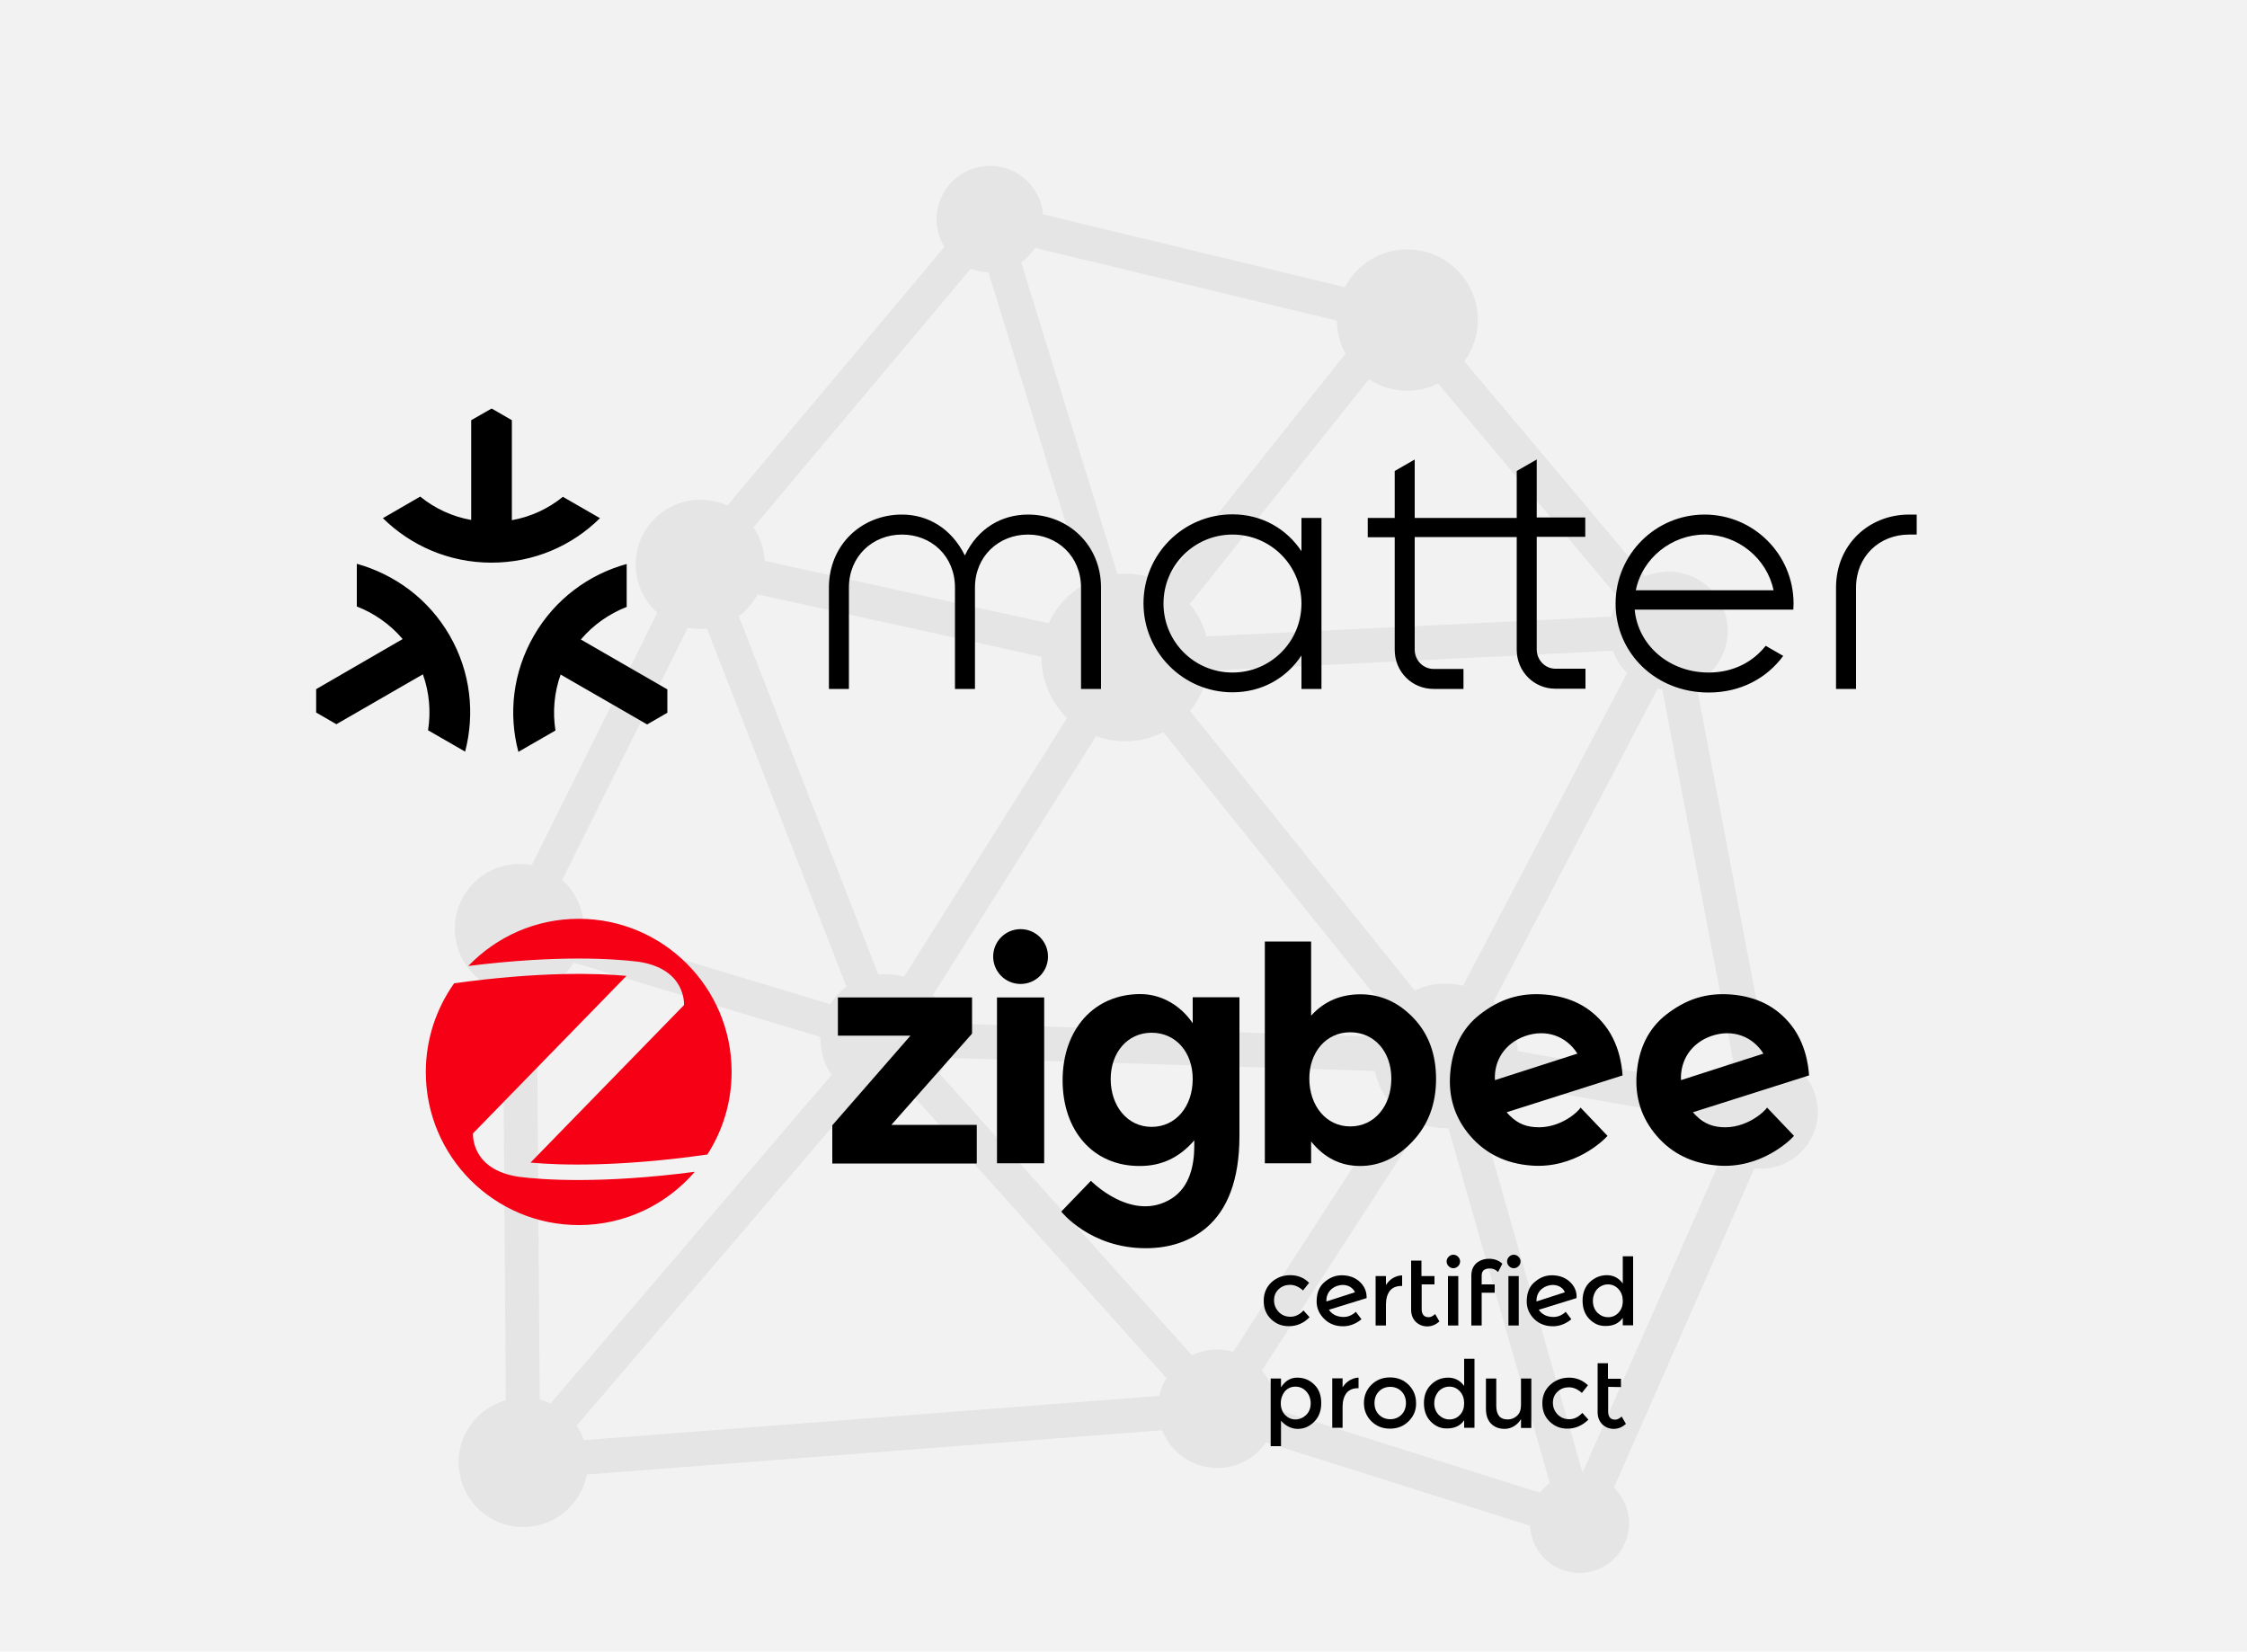 <?xml version="1.0" encoding="utf-8"?>
<!-- Generator: Adobe Illustrator 27.1.0, SVG Export Plug-In . SVG Version: 6.00 Build 0)  -->
<!DOCTYPE svg PUBLIC "-//W3C//DTD SVG 1.1//EN" "http://www.w3.org/Graphics/SVG/1.1/DTD/svg11.dtd">
<svg version="1.1" id="Ebene_1" xmlns:x="http://ns.adobe.com/Extensibility/1.0/" xmlns:i="http://ns.adobe.com/AdobeIllustrator/10.0/" xmlns:graph="http://ns.adobe.com/Graphs/1.0/"
	 xmlns="http://www.w3.org/2000/svg" xmlns:xlink="http://www.w3.org/1999/xlink" x="0px" y="0px" viewBox="0 0 1000 735"
	 style="enable-background:new 0 0 1000 735;" xml:space="preserve">
<style type="text/css">
	.st0{fill:#F2F2F2;}
	.st1{fill:#E5E5E5;}
	.st2{fill:#F50015;}
</style>
<rect y="0" class="st0" width="1000" height="735"/>
<g>
	<path class="st1" d="M786.3,469.3L754.8,304c8.4-4.4,14.1-13.2,14.1-23.3c0-14.5-11.8-26.3-26.3-26.3c-3.7,0-7.2,0.8-10.4,2.1
		l-80.5-95.7c3.7-5.2,6-11.5,6-18.4c0-17.3-14.1-31.4-31.4-31.4c-12.1,0-22.5,6.8-27.8,16.8L464.2,95.4
		c-1.1-12.1-11.2-21.6-23.6-21.6c-13.1,0-23.8,10.6-23.8,23.8c0,4.5,1.3,8.7,3.5,12.3l-96.6,115.1c-3.7-1.7-7.7-2.6-12-2.6
		c-15.9,0-28.8,12.9-28.8,28.8c0,8.5,3.7,16.2,9.6,21.5l-55.8,112.3c-1.8-0.4-3.6-0.5-5.5-0.5c-15.9,0-28.8,12.9-28.8,28.8
		c0,13.4,9.1,24.6,21.4,27.8l1.3,182c-12.1,3.4-21,14.5-21,27.7c0,15.9,12.9,28.8,28.8,28.8c14.1,0,25.7-10.1,28.3-23.4l256-19.7
		c3.8,9.8,13.3,16.8,24.5,16.8c9,0,17-4.5,21.7-11.4l117.5,37.1c0.6,11.7,10.2,21,22,21c12.2,0,22.1-9.9,22.1-22.1
		c0-6.2-2.6-11.8-6.7-15.9l62.5-142.1c0.9,0.1,1.8,0.2,2.8,0.2c14.1,0,25.4-11.4,25.4-25.4C808.8,481.5,799,470.7,786.3,469.3z
		 M675.5,467.8c-0.6-8.8-4.6-16.6-10.8-22.1l73-139.2c0.7,0.1,1.4,0.2,2.1,0.3l31.5,165.2c-4.5,2.4-8.2,6.2-10.5,10.7L675.5,467.8z
		 M255.4,428.4l109.7,33.1c0,0.2,0,0.5,0,0.7c0,6,1.8,11.6,5,16.2L245,624.6c-1.5-0.7-3.2-1.3-4.8-1.8l-1.3-182
		C245.8,438.9,251.7,434.4,255.4,428.4z M421.9,455.5c-1.2-4.8-3.5-9.1-6.7-12.7l72.6-115.2c4.1,1.5,8.4,2.3,13,2.3
		c6.1,0,11.9-1.5,16.9-4.1l100,124.5c-2.5,3.2-4.4,7-5.5,11L421.9,455.5z M643.3,437.7c-4.9,0-9.5,1.1-13.7,3.1l-100-124.4
		c4.1-5,7-11.1,8-17.9l180.2-8.9c1.3,3.8,3.5,7.1,6.3,9.9l-73,139.2C648.6,438.1,646,437.7,643.3,437.7z M717.1,274.4l-180.2,8.8
		c-1.4-5.4-4-10.3-7.4-14.4l79.7-100c4.9,3.2,10.8,5.1,17.1,5.1c4.9,0,9.6-1.2,13.7-3.2l80.5,95.7
		C719,268.8,717.8,271.5,717.1,274.4z M598.8,157.4l-81.2,101.9c-5.1-2.6-10.8-4-16.8-4c-1.2,0-2.3,0.1-3.5,0.2l-42.8-138.7
		c2.4-1.8,4.5-4,6.1-6.5L595,142.7C595,148,596.4,153,598.8,157.4z M439.9,121.2L482.7,260c-7,3.9-12.7,10-16,17.4l-126.4-27.8
		c-0.3-5.5-2.1-10.6-5-14.9L432,119.6C434.4,120.6,437.1,121.1,439.9,121.2z M337.1,264.5l126.4,27.8c0,0.1,0,0.3,0,0.4
		c0,10.5,4.4,20,11.4,26.8l-72.6,115.2c-2.6-0.8-5.5-1.2-8.4-1.2c-1,0-2,0.1-3,0.2l-62.1-159.4C332.3,271.6,335.1,268.3,337.1,264.5
		z M256.6,634.5l125-146.1c3.7,1.8,7.9,2.8,12.3,2.8c4.6,0,9-1.1,12.9-3.1l112.3,125.2c-1.5,2.4-2.6,5.1-3.2,7.9l-256,19.7
		C259,638.6,258,636.5,256.6,634.5z M548.8,601.6c-2.3-0.7-4.8-1-7.3-1c-4,0-7.7,0.9-11.1,2.5L418.2,477.9c1.4-2.2,2.5-4.6,3.3-7.1
		l190.3,5.8c1.2,5.9,4.1,11.2,8.1,15.4L548.8,601.6z M306.1,279.4c1.8,0.4,3.6,0.5,5.5,0.5c1,0,2-0.1,3-0.2l62.1,159.4
		c-2.9,2.1-5.3,4.8-7.2,7.8l-109.7-33.1c0-0.2,0-0.5,0-0.7c0-8.5-3.7-16.2-9.6-21.5L306.1,279.4z M561.6,609.9l71.1-109.6
		c3.3,1.2,6.9,1.8,10.6,1.8c0.4,0,0.8,0,1.3-0.1L689.7,660c-1.7,1.2-3.1,2.6-4.4,4.3l-117.5-37.1c0-0.1,0-0.2,0-0.3
		C567.8,620.4,565.5,614.5,561.6,609.9z M704.3,655.4l-45-157.4c6-3.4,10.8-8.7,13.6-15.1l85.3,15c0.8,6.3,3.9,11.8,8.5,15.8
		L704.3,655.4z"/>
</g>
<g>
	<g>
		<path class="st2" d="M284.1,428L284.1,428c21.5,3.2,20.3,19.3,20.3,19.3l-68.3,70.1c13,1.2,39.3,2,78.7-3.6
			c6.8-10.6,10.8-23.2,10.8-36.8c0-37.6-30.5-68.1-68.1-68.1c-19.3,0-36.7,8.1-49.1,21C248.4,424.9,273.4,426.7,284.1,428"/>
		<path class="st2" d="M230.8,523.7L230.8,523.7c-21.5-3.2-20.3-19.3-20.3-19.3l68.3-70.1c-12.8-1.2-38.4-2-76.7,3.3
			c-7.9,11.2-12.6,24.8-12.6,39.5c0,37.6,30.5,68.1,68.1,68.1c20.6,0,39.1-9.2,51.6-23.7C267.6,526.9,241.7,525.1,230.8,523.7"/>
	</g>
	<g>
		<path d="M405.2,460.9h-32.3v-17h59.7V460l-35.9,40.6h38v17.2h-64.3v-17L405.2,460.9z"/>
		<path d="M443.7,443.9h21v73.8h-21V443.9z"/>
		<path d="M466.4,425.7c0,6.8-5.5,12.2-12.2,12.2c-6.8,0-12.2-5.5-12.2-12.2c0-6.8,5.5-12.2,12.2-12.2S466.4,418.9,466.4,425.7"/>
		<path d="M600.9,501.3c-10.8,0-18.2-9.3-18.2-21.3c0-11.7,7.4-20.6,18.2-20.6c10.8,0,18.3,8.7,18.3,20.6
			C619.2,492.2,611.7,501.3,600.9,501.3 M629,453c-6.7-7-14.5-10.5-23.5-10.5s-16.3,3.2-22,9.5V419h-20.6v98.7h20.6V508
			c5.8,7.2,13,10.9,21.8,10.9c8.8,0,16.6-3.7,23.5-11.1c6.9-7.4,10.3-16.6,10.3-27.6C639.1,469,635.7,460,629,453"/>
		<path d="M678.7,461.1c9.4-3.3,18.4,0,23.3,7.8l-36.7,11.8C664.8,472,669.7,464.3,678.7,461.1 M682.9,501.6
			c-5.1-0.4-8.7-2.4-12.4-6.6l51.6-16.4c-0.1,0.1-0.1-12.4-7.9-22.3c-6.6-8.4-15.5-12.8-26.7-13.7c-11.2-0.9-20.1,2.1-28.8,8.8
			c-8.3,6.4-12.4,15.5-13.3,26.2c-0.9,10.7,2.1,20,8.9,27.9c6.8,7.9,15.8,12.3,27,13.2c19.4,1.6,32.6-11.4,34.1-13.2l-12-12.6
			C702.8,494.3,694.4,502.6,682.9,501.6"/>
		<path d="M761.5,461.1c9.4-3.3,18.4,0,23.3,7.8l-36.7,11.8C747.7,472,752.5,464.3,761.5,461.1 M765.8,501.6
			c-5-0.4-8.7-2.4-12.4-6.6l51.7-16.4c-0.1,0.1-0.1-12.4-7.9-22.3c-6.6-8.4-15.5-12.8-26.7-13.7c-11.2-0.9-20.1,2.1-28.8,8.8
			c-8.3,6.4-12.4,15.5-13.3,26.2c-0.9,10.7,2.1,20,8.9,27.9c6.8,7.9,15.8,12.3,27,13.2c19.4,1.6,32.6-11.4,34.1-13.2l-12-12.6
			C785.7,494.3,777.2,502.6,765.8,501.6"/>
		<path d="M512.5,501.5c-10.8,0-18.2-9.3-18.2-21.3c0-11.7,7.4-20.6,18.2-20.6c10.8,0,18.3,8.7,18.3,20.6
			C530.8,492.4,523.3,501.5,512.5,501.5 M531.5,507.5v2.5c0,8.3-1.9,18.2-10.1,23.4c-17.5,11-35.9-7.9-35.9-7.9l-13.2,13.7
			c0,0,12.8,16.3,37.6,16.3c10.7,0,20-3.1,27.3-9.4c8.7-7.6,14.4-20.4,14.4-40.6v-61.7h-20.8v11.6c-4.9-7.4-13.4-13-23.3-13
			c-20.6,0-34.6,15.7-34.6,38.4c0,22.3,13.5,38.1,34.1,38.1C517.2,519,525.1,514.9,531.5,507.5"/>
		<path d="M573.6,590.2c-3.1,0-5.7-1-7.9-3.1c-2.2-2.1-3.3-4.8-3.3-8.2s1.2-6.1,3.4-8.2c2.3-2.1,5.1-3.2,8.4-3.2
			c3.3,0,6.1,1.1,8.4,3.4l-2.7,3.4c-1.9-1.7-3.8-2.5-5.8-2.5c-1.9,0-3.6,0.6-5,1.9c-1.4,1.3-2.1,2.9-2.1,5c0,2,0.7,3.7,2.1,5.2
			c1.4,1.4,3.1,2.1,5.2,2.1c2.1,0,4-0.9,5.8-2.8l2.7,3C580.2,588.9,577.1,590.2,573.6,590.2"/>
		<path d="M632.7,571.6v11.2c0,1,0.3,1.9,0.8,2.5c0.5,0.6,1.3,0.9,2.3,0.9c1,0,1.9-0.5,2.9-1.4l1.9,3.3c-1.6,1.4-3.4,2.2-5.4,2.2
			c-2,0-3.7-0.7-5.1-2c-1.4-1.4-2.1-3.2-2.1-5.5V561h4.6v6.9h5.8v3.7L632.7,571.6L632.7,571.6z"/>
		<path d="M644.4,567.9h4.6v22h-4.6V567.9z M644.7,563.5c-0.6-0.6-0.9-1.3-0.9-2.1c0-0.8,0.3-1.5,0.9-2.1c0.6-0.6,1.3-0.9,2.1-0.9
			c0.8,0,1.5,0.3,2.1,0.9c0.6,0.6,0.9,1.3,0.9,2.1c0,0.8-0.3,1.5-0.9,2.1c-0.6,0.6-1.3,0.9-2.1,0.9
			C646,564.4,645.3,564.1,644.7,563.5"/>
		<path d="M659.4,567.7v3.9h5.8v3.7h-5.8v14.6h-4.6v-22.1c0-2.4,0.7-4.2,2.2-5.6c1.5-1.3,3.4-2,5.7-2c2.3,0,4.3,0.7,5.9,2.2
			l-1.9,3.7c-1-1.1-2.3-1.6-3.8-1.6C660.5,564.6,659.4,565.6,659.4,567.7"/>
		<path d="M671.3,567.9h4.6v22h-4.6V567.9z M671.6,563.5c-0.6-0.6-0.9-1.3-0.9-2.1c0-0.8,0.3-1.5,0.9-2.1c0.6-0.6,1.3-0.9,2.1-0.9
			c0.8,0,1.5,0.3,2.1,0.9c0.6,0.6,0.9,1.3,0.9,2.1c0,0.8-0.3,1.5-0.9,2.1c-0.6,0.6-1.3,0.9-2.1,0.9
			C672.9,564.4,672.2,564.1,671.6,563.5"/>
		<path d="M708.9,579c0,2.1,0.7,3.8,2,5.2c1.4,1.3,2.9,2,4.8,2c1.8,0,3.4-0.7,4.6-2c1.3-1.4,1.9-3.1,1.9-5.2c0-2.1-0.6-3.9-1.9-5.3
			c-1.3-1.4-2.8-2.1-4.7-2.1c-1.8,0-3.4,0.7-4.8,2.1C709.6,575.1,708.9,576.9,708.9,579 M707.4,587.1c-2.1-2.1-3.1-4.9-3.1-8.3
			c0-3.4,1.1-6.2,3.2-8.2c2.1-2,4.7-3.1,7.6-3.1c2.9,0,5.3,1.2,7.1,3.7v-12.1h4.6v30.7h-4.6v-3.3c-1.7,2.4-4.2,3.6-7.5,3.6
			C711.9,590.2,709.5,589.2,707.4,587.1"/>
		<path d="M570,624.5c0,2.1,0.6,3.8,1.9,5.2c1.3,1.3,2.8,2,4.6,2c1.8,0,3.4-0.7,4.8-2c1.3-1.3,2-3,2-5.2c0-2.1-0.7-3.9-2-5.3
			c-1.3-1.4-2.9-2.1-4.8-2.1c-1.9,0-3.4,0.7-4.7,2.1C570.7,620.6,570,622.4,570,624.5 M577.3,613.1c3,0,5.5,1,7.6,3.1
			c2.1,2,3.1,4.8,3.1,8.2c0,3.4-1,6.2-3.1,8.3c-2.1,2.1-4.5,3.2-7.3,3.2c-2.8,0-5.3-1.2-7.5-3.6v11.3h-4.6v-30.1h4.6v3.9
			C572,614.5,574.3,613.1,577.3,613.1"/>
		<path d="M613.7,629.6c1.3,1.3,3,2,5,2c2,0,3.7-0.7,5-2c1.3-1.3,2-3.1,2-5.2c0-2.1-0.7-3.9-2-5.2c-1.3-1.3-3-2-5-2
			c-2,0-3.7,0.7-5,2c-1.3,1.3-2,3.1-2,5.2C611.7,626.6,612.4,628.3,613.7,629.6 M626.9,632.5c-2.2,2.2-5,3.3-8.3,3.3
			c-3.3,0-6.1-1.1-8.3-3.3c-2.2-2.2-3.3-4.9-3.3-8.1c0-3.2,1.1-5.9,3.3-8.1c2.2-2.2,5-3.3,8.3-3.3c3.3,0,6.1,1.1,8.3,3.3
			c2.2,2.2,3.3,4.9,3.3,8.1C630.3,627.6,629.1,630.3,626.9,632.5"/>
		<path d="M638.3,624.5c0,2.1,0.7,3.8,2,5.2c1.4,1.3,2.9,2,4.8,2c1.8,0,3.4-0.7,4.6-2c1.3-1.3,1.9-3.1,1.9-5.2
			c0-2.1-0.6-3.9-1.9-5.3c-1.3-1.4-2.8-2.1-4.7-2.1c-1.8,0-3.4,0.7-4.8,2.1C639,620.7,638.3,622.4,638.3,624.5 M636.8,632.7
			c-2.1-2.1-3.1-4.9-3.1-8.3c0-3.4,1.1-6.2,3.2-8.2c2.1-2.1,4.7-3.1,7.6-3.1c2.9,0,5.3,1.2,7.1,3.7v-12.1h4.6v30.7h-4.6v-3.3
			c-1.7,2.4-4.2,3.6-7.5,3.6C641.3,635.8,638.9,634.8,636.8,632.7"/>
		<path d="M676.9,625.4v-11.9h4.6v22h-4.6v-4c-0.7,1.3-1.8,2.4-3.1,3.2c-1.3,0.8-2.7,1.2-4.2,1.2c-2.5,0-4.5-0.8-6-2.3
			c-1.5-1.5-2.3-3.7-2.3-6.6v-13.5h4.6v12.1c0,4.1,1.7,6.1,5,6.1c1.6,0,3-0.5,4.2-1.6C676.3,629,676.9,627.4,676.9,625.4"/>
		<path d="M697.6,635.8c-3.1,0-5.7-1-7.9-3.1c-2.2-2.1-3.3-4.8-3.3-8.2c0-3.4,1.2-6.1,3.5-8.2c2.3-2.1,5.1-3.2,8.4-3.2
			c3.3,0,6.1,1.2,8.4,3.4l-2.7,3.4c-1.9-1.7-3.8-2.5-5.8-2.5c-1.9,0-3.6,0.6-5,1.9c-1.4,1.3-2.1,2.9-2.1,5c0,2,0.7,3.7,2.1,5.2
			c1.4,1.4,3.1,2.1,5.2,2.1c2.1,0,4-0.9,5.8-2.8l2.7,3C704.2,634.4,701.1,635.8,697.6,635.8"/>
		<path d="M715.7,617.2v11.2c0,1,0.3,1.9,0.8,2.5c0.5,0.6,1.3,0.9,2.3,0.9c1,0,1.9-0.5,2.9-1.4l1.9,3.3c-1.6,1.4-3.4,2.2-5.4,2.2
			c-2,0-3.7-0.7-5.1-2c-1.4-1.4-2.1-3.2-2.1-5.5v-21.7h4.6v6.9h5.8v3.7L715.7,617.2L715.7,617.2z"/>
		<path d="M590.3,579.2c-0.2-3,1.5-5.8,4.7-6.9c3.3-1.2,6.8,0,8,2.8L590.3,579.2z M606.3,571.7c-2-2.5-4.6-3.8-7.9-4.1
			c-3.3-0.3-6,0.6-8.5,2.6c-2.5,1.9-3.7,4.6-3.9,7.8c-0.3,3.2,0.6,5.9,2.7,8.3c2,2.3,4.7,3.7,8,3.9c4.4,0.4,7.7-1.8,9.2-3.1
			l-2.5-3.3v0c0,0-2.2,2.3-5.3,2.3c-3.1,0-5.2-1.1-6.7-3.2l16.8-5.2C608.1,577.7,608.6,574.6,606.3,571.7"/>
		<path d="M683.8,579.2c-0.2-3,1.5-5.8,4.7-6.9c3.3-1.2,6.8,0,7.9,2.8L683.8,579.2z M699.8,571.7c-2-2.5-4.6-3.8-7.9-4.1
			c-3.3-0.3-6,0.6-8.5,2.6c-2.5,1.9-3.7,4.6-3.9,7.8c-0.3,3.2,0.6,5.9,2.6,8.3c2,2.3,4.7,3.7,8,3.9c4.4,0.4,7.7-1.8,9.2-3.1
			l-2.5-3.3l0,0c0,0-2.2,2.3-5.3,2.3c-3.1,0-5.2-1.1-6.7-3.2l16.8-5.2C701.6,577.7,702.1,574.6,699.8,571.7"/>
		<path d="M616.8,571.9v-4h-4.6v22h4.6v-9.4c0-2.5,0.6-4.5,1.7-6c1.2-1.5,2.9-2.2,5.2-2.2h0.3v-4.7
			C624,567.6,619.6,567.4,616.8,571.9"/>
		<path d="M597.5,617.4v-4h-4.6v22h4.6V626c0-2.5,0.6-4.5,1.7-6c1.2-1.5,2.9-2.2,5.2-2.2h0.2v-4.7
			C604.7,613.1,600.4,612.9,597.5,617.4"/>
	</g>
</g>
<g id="Ebene_4">
	<path d="M187,221c6.4,5.2,14.2,8.9,22.7,10.4V187l9.1-5.2l9,5.2v44.5c8.5-1.5,16.3-5.2,22.7-10.4l16.5,9.5
		c-12.4,12.3-29.4,19.8-48.3,19.8s-35.9-7.6-48.3-19.8L187,221L187,221L187,221z M207,334.5c4.4-16.9,2.5-35.4-6.9-51.7
		c-9.4-16.3-24.5-27.2-41.3-31.9v19c7.7,3,14.8,7.9,20.4,14.5l-38.5,22.3v10.4l9,5.2l38.5-22.2c2.9,8.1,3.6,16.7,2.3,24.9L207,334.5
		L207,334.5L207,334.5z M278.9,251c-16.8,4.6-31.9,15.6-41.3,31.9c-9.4,16.3-11.4,34.8-6.9,51.7l16.5-9.5
		c-1.3-8.2-0.6-16.8,2.3-24.9l38.5,22.2l9-5.2v-10.4l-38.5-22.2c5.6-6.6,12.7-11.5,20.4-14.5L278.9,251
		C278.9,251,278.9,251,278.9,251z M579.2,230.5h8.9v76.1h-8.9v-14.9c-6.6,10-17.5,16.4-30.7,16.4c-21.8,0-39.6-17.7-39.6-39.6
		s17.7-39.6,39.6-39.6c13.2,0,24.1,6.5,30.7,16.4V230.5L579.2,230.5L579.2,230.5z M579.2,268.6c0-17-13.7-30.7-30.7-30.7
		c-17,0-30.7,13.7-30.7,30.7s13.7,30.7,30.7,30.7C565.5,299.3,579.2,285.6,579.2,268.6z M683.9,204.5l-8.9,5.1v20.9h-45.4v-26
		l-8.9,5.1v20.9h-12v8.6h12v50.1c0,9.7,7.6,17.4,17.3,17.4h13.3v-8.9H638c-4.6,0-8.4-3.8-8.4-8.6v-50.1H675v50.1
		c0,9.7,7.6,17.4,17.2,17.4h13.4v-8.9h-13.4c-4.5,0-8.3-3.8-8.3-8.6v-50.1h21.6v-8.6h-21.6L683.9,204.5L683.9,204.5L683.9,204.5z
		 M481.1,261.5v45.1h8.9v-45.1c0-19-14.6-32.5-32.5-32.5c-11.6,0-22.3,6-28.1,18.2c-6-12.1-16.5-18.2-28-18.2
		c-18,0-32.5,13.5-32.5,32.5v45.1h8.9v-45.1c0-14,10.6-23.6,23.6-23.6c13.1,0,23.6,9.6,23.6,23.6v45.1h8.9v-45.1
		c0-14,10.6-23.6,23.6-23.6C470.5,237.9,481.1,247.5,481.1,261.5L481.1,261.5z M849.6,237.9h3.4V229h-3.4c-18,0-32.5,13.5-32.5,32.5
		v45.1h8.9v-45.1C826,247.5,836.5,237.9,849.6,237.9L849.6,237.9z M798.2,268.6c0,0.9-0.1,1.9-0.1,2.7h-70.6
		c1.4,15.7,15.2,28,32.9,28c11,0,19.7-4.7,25.4-11.9l7.8,4.5c-7.3,9.9-18.9,16.3-33.2,16.3c-23.7,0-41.4-17.7-41.4-39.6
		c0-21.8,17.7-39.6,39.6-39.6S798.2,246.8,798.2,268.6L798.2,268.6L798.2,268.6z M728,262.7h61.3c-2.9-14.1-15.8-24.8-30.6-24.8
		S730.8,248.5,728,262.7L728,262.7L728,262.7z"/>
</g>
</svg>
